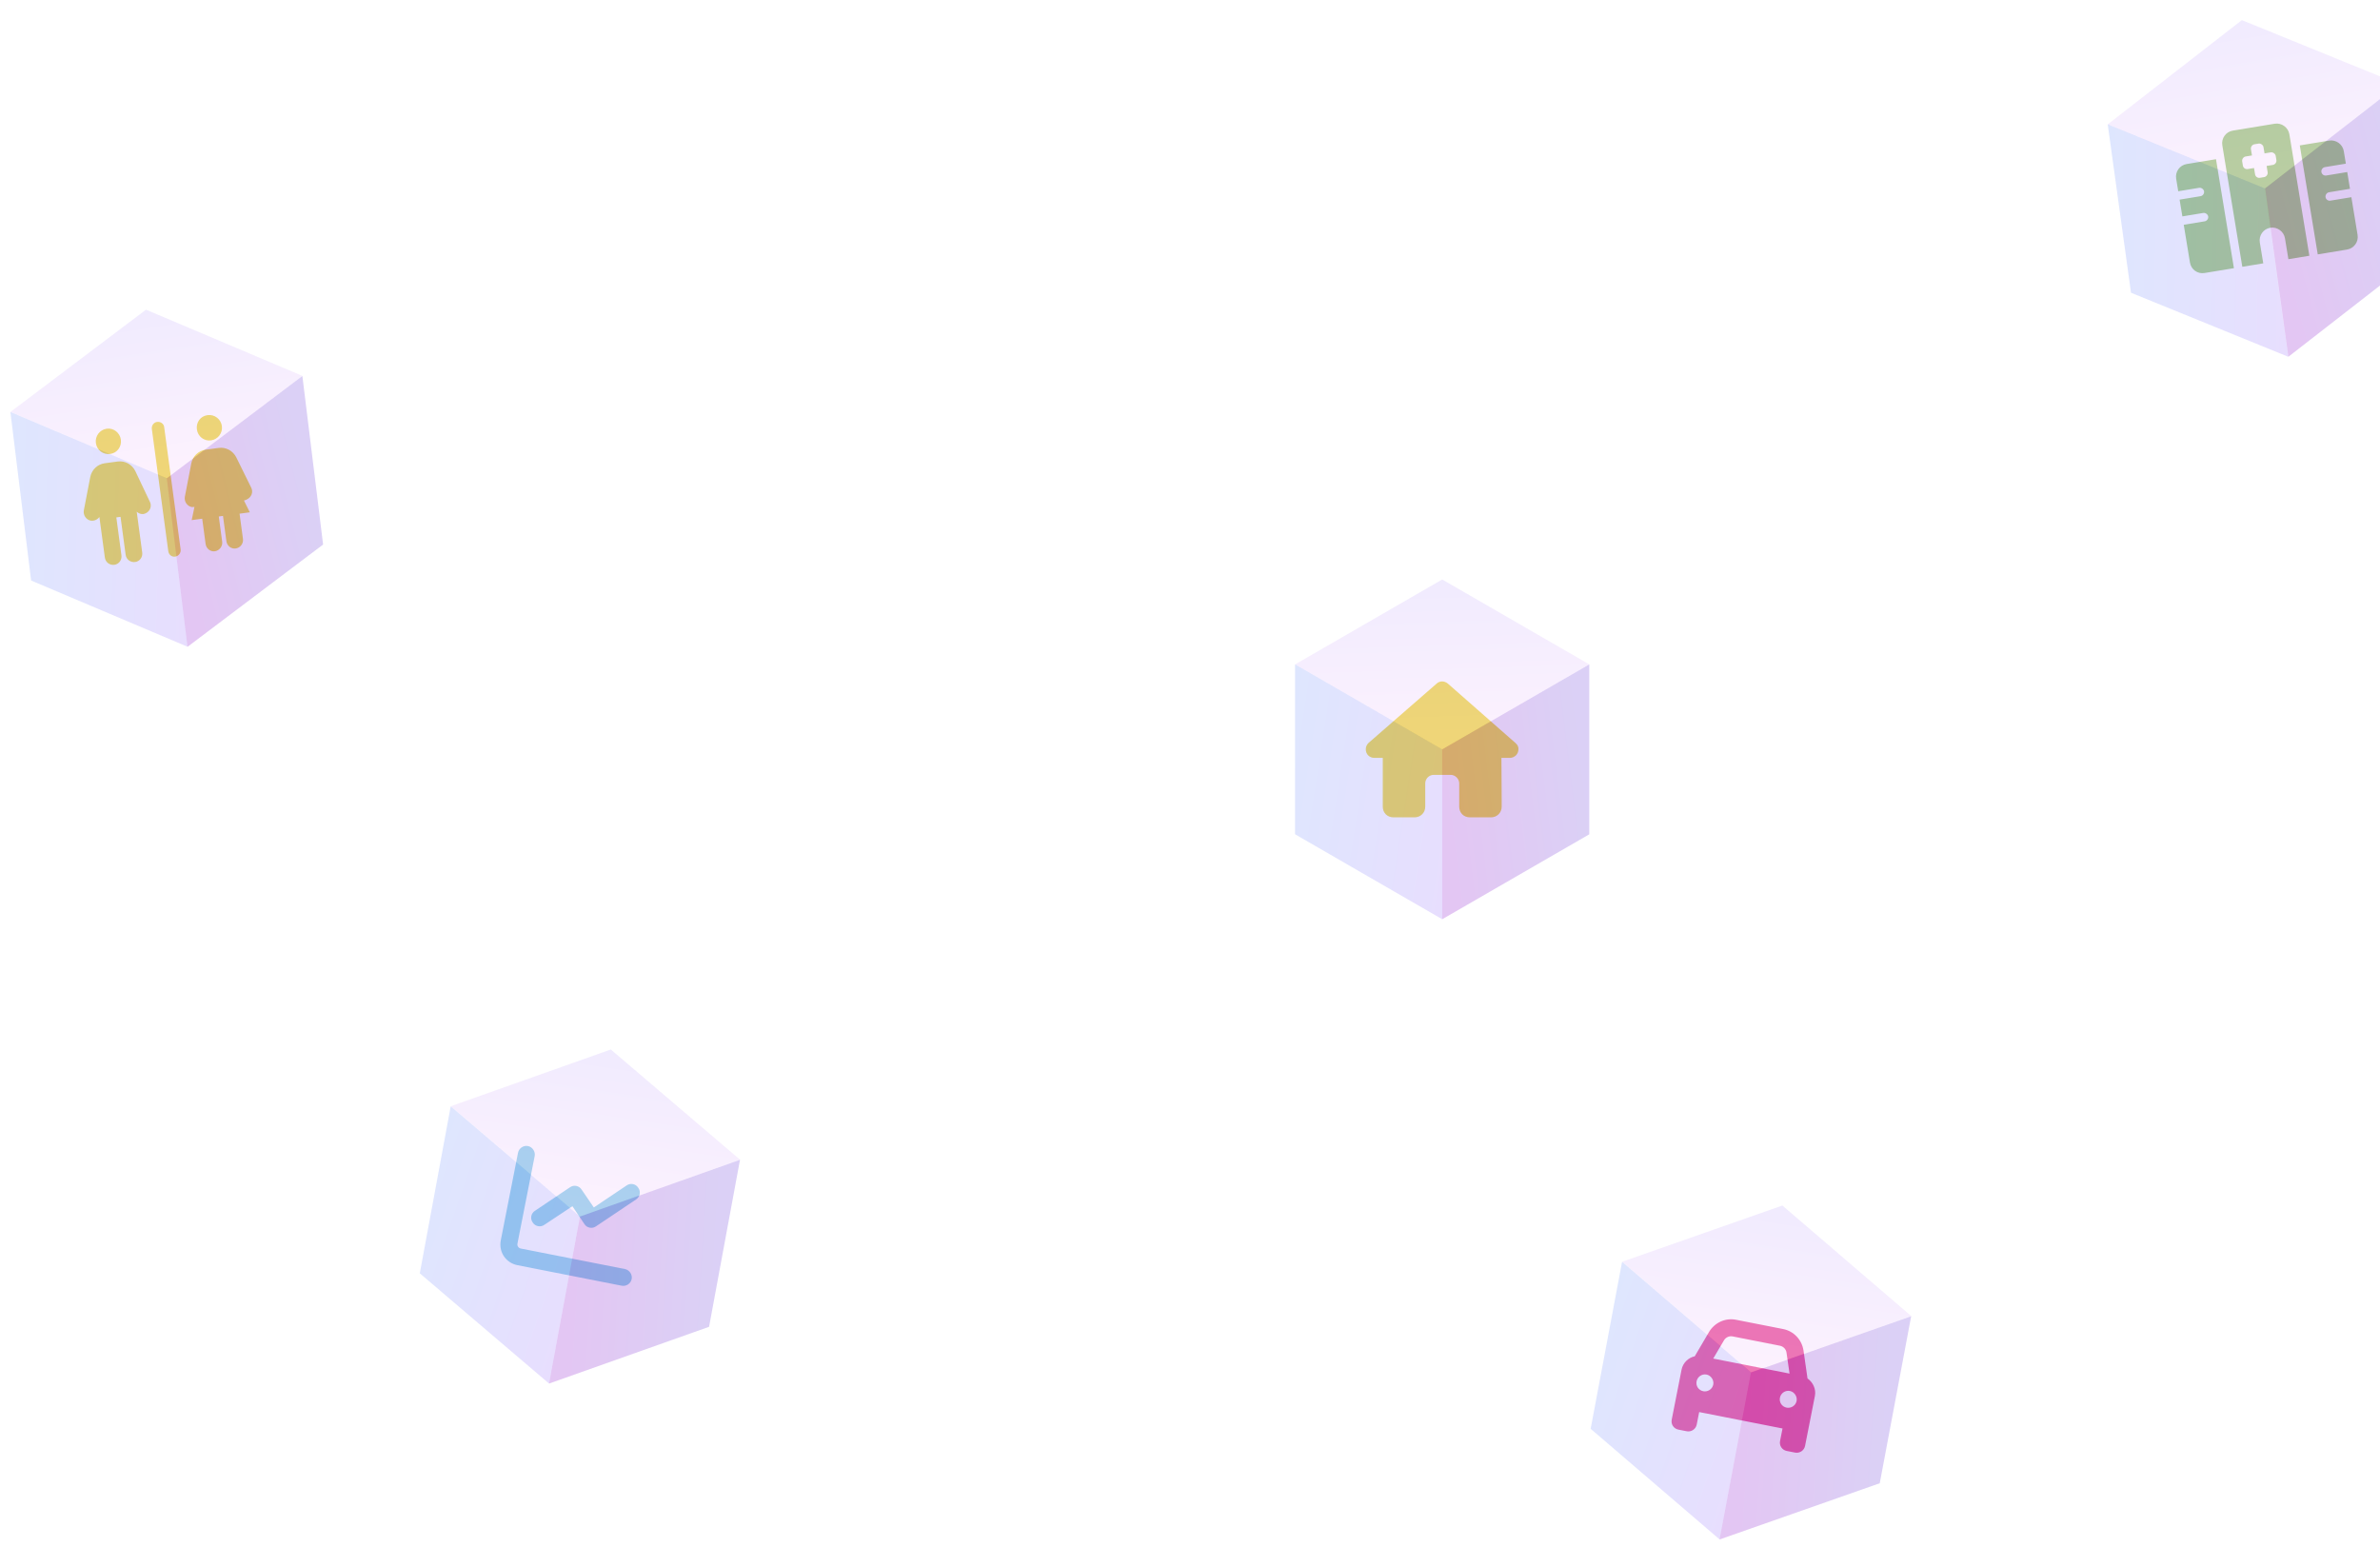 <svg width="612" height="403" viewBox="0 0 612 403" fill="none" xmlns="http://www.w3.org/2000/svg">
<path d="M390.449 192.697C390.449 193.925 389.425 194.881 388.265 194.881H386.081L386.149 205.802C386.149 206.007 386.149 206.211 386.149 206.348V207.44C386.149 209.01 384.92 210.17 383.419 210.17H382.327C382.19 210.17 382.122 210.17 382.054 210.17C381.985 210.17 381.849 210.17 381.781 210.17H377.958C376.388 210.17 375.228 209.01 375.228 207.44V201.433C375.228 200.273 374.204 199.249 373.044 199.249H368.675C367.447 199.249 366.491 200.273 366.491 201.433V207.44C366.491 209.01 365.263 210.17 363.761 210.17H359.938C359.802 210.17 359.734 210.17 359.597 210.17C359.529 210.17 359.461 210.17 359.392 210.17H358.3C356.73 210.17 355.57 209.01 355.57 207.44V199.795C355.57 199.795 355.57 199.727 355.57 199.659V194.881H353.386C352.157 194.881 351.202 193.925 351.202 192.697C351.202 192.082 351.406 191.536 351.884 191.058L369.358 175.837C369.836 175.359 370.382 175.223 370.86 175.223C371.337 175.223 371.883 175.428 372.293 175.769L389.698 191.058C390.244 191.536 390.517 192.082 390.449 192.697Z" fill="#ECD73F"/>
<g filter="url(#filter0_b_966_5018)">
<rect width="43.684" height="43.684" transform="matrix(0.866 0.5 -0.866 0.5 370.854 149.01)" fill="url(#paint0_linear_966_5018)" fill-opacity="0.3"/>
<rect width="43.684" height="43.684" transform="matrix(0.866 0.5 -0 1 333.018 170.842)" fill="url(#paint1_linear_966_5018)" fill-opacity="0.3"/>
<rect width="43.684" height="43.684" transform="matrix(0.866 -0.5 -0 1 370.843 192.694)" fill="url(#paint2_linear_966_5018)" fill-opacity="0.3"/>
</g>
<path d="M40.385 108.495C41.332 108.367 42.176 109.011 42.227 109.9L46.45 141.288C46.577 142.235 45.856 143.021 45.045 143.13C44.165 143.248 43.398 142.663 43.27 141.716L39.047 110.328C38.929 109.448 39.505 108.613 40.385 108.495ZM34.779 121.095L38.528 128.993C39.089 130.088 38.644 131.388 37.548 131.948C37.287 132.052 37.093 132.147 36.89 132.175C36.214 132.266 35.627 132 35.157 131.581L36.568 142.067C36.732 143.284 35.912 144.359 34.762 144.513C33.545 144.677 32.47 143.858 32.306 142.64L30.996 132.899L29.913 133.045L31.224 142.786C31.388 144.003 30.568 145.078 29.418 145.233C28.201 145.396 27.126 144.577 26.962 143.359L25.561 132.941C25.034 133.632 24.191 134.021 23.275 133.869C22.138 133.609 21.365 132.473 21.549 131.277L23.212 122.651C23.584 120.81 25.044 119.374 26.938 119.12L30.253 118.674C32.147 118.419 33.934 119.418 34.779 121.095ZM28.338 116.727C26.511 116.973 24.899 115.744 24.654 113.917C24.417 112.158 25.637 110.479 27.464 110.233C29.223 109.997 30.844 111.294 31.08 113.052C31.326 114.879 30.096 116.491 28.338 116.727ZM54.246 113.241C52.488 113.478 50.876 112.249 50.63 110.422C50.394 108.663 51.479 107.002 53.373 106.747C55.199 106.501 56.82 107.799 57.057 109.557C57.302 111.384 56.005 113.005 54.246 113.241ZM64.64 125.48C65.133 126.584 64.688 127.884 63.389 128.471C63.196 128.566 62.934 128.671 62.731 128.698L64.241 131.732L61.603 132.087L62.477 138.581C62.641 139.798 61.753 140.882 60.603 141.037C59.453 141.191 58.379 140.372 58.215 139.154L57.341 132.66L56.259 132.806L57.133 139.3C57.297 140.517 56.342 141.61 55.259 141.756C54.109 141.91 53.035 141.091 52.871 139.873L51.997 133.379L49.291 133.743L50.005 130.341C49.734 130.378 49.531 130.405 49.251 130.374C48.114 130.114 47.342 128.978 47.525 127.782L49.188 119.156C49.56 117.315 51.02 115.879 52.914 115.624L56.229 115.179C58.123 114.924 59.91 115.923 60.756 117.6L64.64 125.48Z" fill="#ECD73F"/>
<g filter="url(#filter1_b_966_5018)">
<rect width="43.684" height="43.684" transform="matrix(0.921 0.39 -0.798 0.602 37.547 79.63)" fill="url(#paint3_linear_966_5018)" fill-opacity="0.3"/>
<rect width="43.684" height="43.684" transform="matrix(0.921 0.39 0.122 0.992 2.673 105.939)" fill="url(#paint4_linear_966_5018)" fill-opacity="0.3"/>
<rect width="43.684" height="43.684" transform="matrix(0.798 -0.602 0.122 0.992 42.894 122.986)" fill="url(#paint5_linear_966_5018)" fill-opacity="0.3"/>
</g>
<path d="M133.061 319.767C132.942 320.37 133.319 320.931 133.922 321.05L160.71 326.325C161.848 326.549 162.655 327.751 162.431 328.89C162.194 330.095 161.004 330.835 159.866 330.611L133.078 325.336C130.064 324.742 128.182 321.937 128.775 318.923L133.206 296.421C133.43 295.283 134.566 294.463 135.771 294.7C136.909 294.924 137.716 296.127 137.492 297.265L133.061 319.767ZM153.275 315.33C152.3 316.042 150.893 315.765 150.261 314.736L147.195 310.167L139.994 314.941C139.019 315.653 137.613 315.376 136.981 314.348C136.268 313.373 136.545 311.966 137.574 311.334L146.552 305.31C147.527 304.598 148.933 304.875 149.565 305.904L152.698 310.486L161.115 304.839C162.09 304.126 163.496 304.403 164.128 305.432C164.841 306.407 164.564 307.813 163.535 308.446L153.275 315.33Z" fill="#8DD0E9"/>
<g filter="url(#filter2_b_966_5018)">
<rect width="43.684" height="43.684" transform="matrix(0.761 0.649 -0.942 0.334 157.066 269.869)" fill="url(#paint6_linear_966_5018)" fill-opacity="0.3"/>
<rect width="43.684" height="43.684" transform="matrix(0.761 0.649 -0.182 0.983 115.897 284.479)" fill="url(#paint7_linear_966_5018)" fill-opacity="0.3"/>
<rect width="43.684" height="43.684" transform="matrix(0.942 -0.334 -0.182 0.983 149.134 312.827)" fill="url(#paint8_linear_966_5018)" fill-opacity="0.3"/>
</g>
<path d="M435.792 348.755L439.455 342.519C440.907 340.092 443.661 338.826 446.407 339.366L458.528 341.753C461.274 342.294 463.342 344.51 463.765 347.306L464.791 354.465C466.199 355.438 467.034 357.203 466.691 358.944L464.159 371.802C463.922 373.008 462.733 373.747 461.594 373.523L459.451 373.101C458.246 372.864 457.493 371.742 457.73 370.536L458.363 367.322L436.933 363.102L436.3 366.316C436.062 367.522 434.873 368.261 433.735 368.037L431.592 367.615C430.386 367.378 429.633 366.256 429.871 365.05L432.402 352.192C432.745 350.451 434.12 349.121 435.792 348.755ZM440.546 349.343L460.169 353.207L459.403 347.908C459.307 346.985 458.622 346.224 457.684 346.039L445.563 343.653C444.625 343.468 443.703 343.912 443.263 344.73L440.546 349.343ZM438.832 353.458C437.626 353.22 436.491 354.04 436.267 355.179C436.029 356.384 436.782 357.507 437.988 357.744C439.126 357.968 440.315 357.228 440.553 356.023C440.777 354.884 439.97 353.682 438.832 353.458ZM459.418 361.964C460.557 362.188 461.746 361.448 461.983 360.243C462.207 359.104 461.401 357.902 460.262 357.678C459.057 357.44 457.921 358.26 457.697 359.399C457.46 360.604 458.213 361.727 459.418 361.964Z" fill="#EA4F98"/>
<g filter="url(#filter3_b_966_5018)">
<rect width="43.684" height="43.684" transform="matrix(0.759 0.651 -0.943 0.331 458.322 309.99)" fill="url(#paint9_linear_966_5018)" fill-opacity="0.3"/>
<rect width="43.684" height="43.684" transform="matrix(0.759 0.651 -0.185 0.983 417.106 324.466)" fill="url(#paint10_linear_966_5018)" fill-opacity="0.3"/>
<rect width="43.684" height="43.684" transform="matrix(0.943 -0.331 -0.185 0.983 450.251 352.922)" fill="url(#paint11_linear_966_5018)" fill-opacity="0.3"/>
</g>
<path d="M571.451 37.352C571.163 35.601 572.333 33.886 574.152 33.587L584.928 31.814C586.679 31.526 588.405 32.764 588.693 34.515L593.835 65.765L588.447 66.652L587.561 61.264C587.273 59.513 585.547 58.275 583.796 58.563C581.977 58.862 580.807 60.577 581.095 62.328L581.982 67.716L576.594 68.603L571.451 37.352ZM579.711 37.1C579.104 37.199 578.722 37.816 578.81 38.355L579.076 39.971L577.46 40.237C576.854 40.337 576.471 40.953 576.56 41.492L576.737 42.569C576.837 43.176 577.386 43.569 577.992 43.47L579.608 43.204L579.874 44.82C579.974 45.426 580.523 45.82 581.129 45.721L582.207 45.543C582.746 45.455 583.207 44.894 583.107 44.288L582.841 42.672L584.458 42.406C584.996 42.317 585.458 41.757 585.358 41.151L585.18 40.073C585.092 39.534 584.464 39.084 583.926 39.173L582.309 39.439L582.043 37.822C581.954 37.284 581.327 36.834 580.788 36.922L579.711 37.1ZM569.828 40.939L574.438 68.957L566.895 70.199C565.077 70.498 563.43 69.316 563.13 67.498L561.534 57.799L566.922 56.913C567.461 56.824 567.922 56.264 567.823 55.658C567.734 55.119 567.107 54.669 566.568 54.757L561.18 55.644L560.47 51.334L565.858 50.447C566.397 50.358 566.859 49.798 566.759 49.192C566.67 48.653 566.043 48.203 565.504 48.292L560.116 49.178L559.584 45.946C559.296 44.194 560.466 42.48 562.285 42.181L569.828 40.939ZM598.923 36.151C600.675 35.863 602.4 37.101 602.688 38.852L603.22 42.085L597.832 42.972C597.226 43.072 596.843 43.688 596.932 44.227C597.032 44.833 597.581 45.227 598.187 45.127L603.575 44.24L604.284 48.551L598.896 49.438C598.29 49.537 597.907 50.154 597.996 50.693C598.096 51.299 598.645 51.693 599.251 51.593L604.639 50.706L606.235 60.405C606.534 62.223 605.285 63.881 603.534 64.169L595.991 65.411L591.38 37.393L598.923 36.151Z" fill="#9FCC7B"/>
<g filter="url(#filter4_b_966_5018)">
<rect width="43.684" height="43.684" transform="matrix(0.926 0.377 -0.79 0.614 576.476 5.174)" fill="url(#paint12_linear_966_5018)" fill-opacity="0.3"/>
<rect width="43.684" height="43.684" transform="matrix(0.926 0.377 0.137 0.991 541.987 31.984)" fill="url(#paint13_linear_966_5018)" fill-opacity="0.3"/>
<rect width="43.684" height="43.684" transform="matrix(0.79 -0.614 0.137 0.991 582.45 48.447)" fill="url(#paint14_linear_966_5018)" fill-opacity="0.3"/>
</g>
<defs>
<filter id="filter0_b_966_5018" x="329.006" y="145.01" width="83.675" height="95.368" filterUnits="userSpaceOnUse" color-interpolation-filters="sRGB">
<feFlood flood-opacity="0" result="BackgroundImageFix"/>
<feGaussianBlur in="BackgroundImageFix" stdDeviation="2"/>
<feComposite in2="SourceAlpha" operator="in" result="effect1_backgroundBlur_966_5018"/>
<feBlend mode="normal" in="SourceGraphic" in2="effect1_backgroundBlur_966_5018" result="shape"/>
</filter>
<filter id="filter1_b_966_5018" x="-1.327" y="75.63" width="88.441" height="94.712" filterUnits="userSpaceOnUse" color-interpolation-filters="sRGB">
<feFlood flood-opacity="0" result="BackgroundImageFix"/>
<feGaussianBlur in="BackgroundImageFix" stdDeviation="2"/>
<feComposite in2="SourceAlpha" operator="in" result="effect1_backgroundBlur_966_5018"/>
<feBlend mode="normal" in="SourceGraphic" in2="effect1_backgroundBlur_966_5018" result="shape"/>
</filter>
<filter id="filter2_b_966_5018" x="103.966" y="265.869" width="90.337" height="93.916" filterUnits="userSpaceOnUse" color-interpolation-filters="sRGB">
<feFlood flood-opacity="0" result="BackgroundImageFix"/>
<feGaussianBlur in="BackgroundImageFix" stdDeviation="2"/>
<feComposite in2="SourceAlpha" operator="in" result="effect1_backgroundBlur_966_5018"/>
<feBlend mode="normal" in="SourceGraphic" in2="effect1_backgroundBlur_966_5018" result="shape"/>
</filter>
<filter id="filter3_b_966_5018" x="405.035" y="305.99" width="90.432" height="93.864" filterUnits="userSpaceOnUse" color-interpolation-filters="sRGB">
<feFlood flood-opacity="0" result="BackgroundImageFix"/>
<feGaussianBlur in="BackgroundImageFix" stdDeviation="2"/>
<feComposite in2="SourceAlpha" operator="in" result="effect1_backgroundBlur_966_5018"/>
<feBlend mode="normal" in="SourceGraphic" in2="effect1_backgroundBlur_966_5018" result="shape"/>
</filter>
<filter id="filter4_b_966_5018" x="537.987" y="1.174" width="88.927" height="94.548" filterUnits="userSpaceOnUse" color-interpolation-filters="sRGB">
<feFlood flood-opacity="0" result="BackgroundImageFix"/>
<feGaussianBlur in="BackgroundImageFix" stdDeviation="2"/>
<feComposite in2="SourceAlpha" operator="in" result="effect1_backgroundBlur_966_5018"/>
<feBlend mode="normal" in="SourceGraphic" in2="effect1_backgroundBlur_966_5018" result="shape"/>
</filter>
<linearGradient id="paint0_linear_966_5018" x1="43.667" y1="43.695" x2="-2.293" y2="2.539" gradientUnits="userSpaceOnUse">
<stop stop-color="#FAD5FF"/>
<stop offset="1" stop-color="#CFBDFD"/>
</linearGradient>
<linearGradient id="paint1_linear_966_5018" x1="0" y1="0" x2="49.497" y2="8.081" gradientUnits="userSpaceOnUse">
<stop stop-color="#93AEFC"/>
<stop offset="1" stop-color="#B193FC"/>
</linearGradient>
<linearGradient id="paint2_linear_966_5018" x1="-1.33808e-05" y1="-0.04" x2="37.286" y2="-4.931" gradientUnits="userSpaceOnUse">
<stop stop-color="#A244D7"/>
<stop offset="1" stop-color="#8865E1"/>
</linearGradient>
<linearGradient id="paint3_linear_966_5018" x1="43.667" y1="43.695" x2="-2.293" y2="2.539" gradientUnits="userSpaceOnUse">
<stop stop-color="#FAD5FF"/>
<stop offset="1" stop-color="#CFBDFD"/>
</linearGradient>
<linearGradient id="paint4_linear_966_5018" x1="0" y1="0" x2="49.497" y2="8.081" gradientUnits="userSpaceOnUse">
<stop stop-color="#93AEFC"/>
<stop offset="1" stop-color="#B193FC"/>
</linearGradient>
<linearGradient id="paint5_linear_966_5018" x1="-1.33808e-05" y1="-0.04" x2="37.286" y2="-4.931" gradientUnits="userSpaceOnUse">
<stop stop-color="#A244D7"/>
<stop offset="1" stop-color="#8865E1"/>
</linearGradient>
<linearGradient id="paint6_linear_966_5018" x1="43.667" y1="43.695" x2="-2.293" y2="2.539" gradientUnits="userSpaceOnUse">
<stop stop-color="#FAD5FF"/>
<stop offset="1" stop-color="#CFBDFD"/>
</linearGradient>
<linearGradient id="paint7_linear_966_5018" x1="0" y1="0" x2="49.497" y2="8.081" gradientUnits="userSpaceOnUse">
<stop stop-color="#93AEFC"/>
<stop offset="1" stop-color="#B193FC"/>
</linearGradient>
<linearGradient id="paint8_linear_966_5018" x1="-1.33808e-05" y1="-0.04" x2="37.286" y2="-4.931" gradientUnits="userSpaceOnUse">
<stop stop-color="#A244D7"/>
<stop offset="1" stop-color="#8865E1"/>
</linearGradient>
<linearGradient id="paint9_linear_966_5018" x1="43.667" y1="43.695" x2="-2.293" y2="2.539" gradientUnits="userSpaceOnUse">
<stop stop-color="#FAD5FF"/>
<stop offset="1" stop-color="#CFBDFD"/>
</linearGradient>
<linearGradient id="paint10_linear_966_5018" x1="0" y1="0" x2="49.497" y2="8.081" gradientUnits="userSpaceOnUse">
<stop stop-color="#93AEFC"/>
<stop offset="1" stop-color="#B193FC"/>
</linearGradient>
<linearGradient id="paint11_linear_966_5018" x1="-1.33808e-05" y1="-0.04" x2="37.286" y2="-4.931" gradientUnits="userSpaceOnUse">
<stop stop-color="#A244D7"/>
<stop offset="1" stop-color="#8865E1"/>
</linearGradient>
<linearGradient id="paint12_linear_966_5018" x1="43.667" y1="43.695" x2="-2.293" y2="2.539" gradientUnits="userSpaceOnUse">
<stop stop-color="#FAD5FF"/>
<stop offset="1" stop-color="#CFBDFD"/>
</linearGradient>
<linearGradient id="paint13_linear_966_5018" x1="0" y1="0" x2="49.497" y2="8.081" gradientUnits="userSpaceOnUse">
<stop stop-color="#93AEFC"/>
<stop offset="1" stop-color="#B193FC"/>
</linearGradient>
<linearGradient id="paint14_linear_966_5018" x1="-1.33808e-05" y1="-0.04" x2="37.286" y2="-4.931" gradientUnits="userSpaceOnUse">
<stop stop-color="#A244D7"/>
<stop offset="1" stop-color="#8865E1"/>
</linearGradient>
</defs>
</svg>
